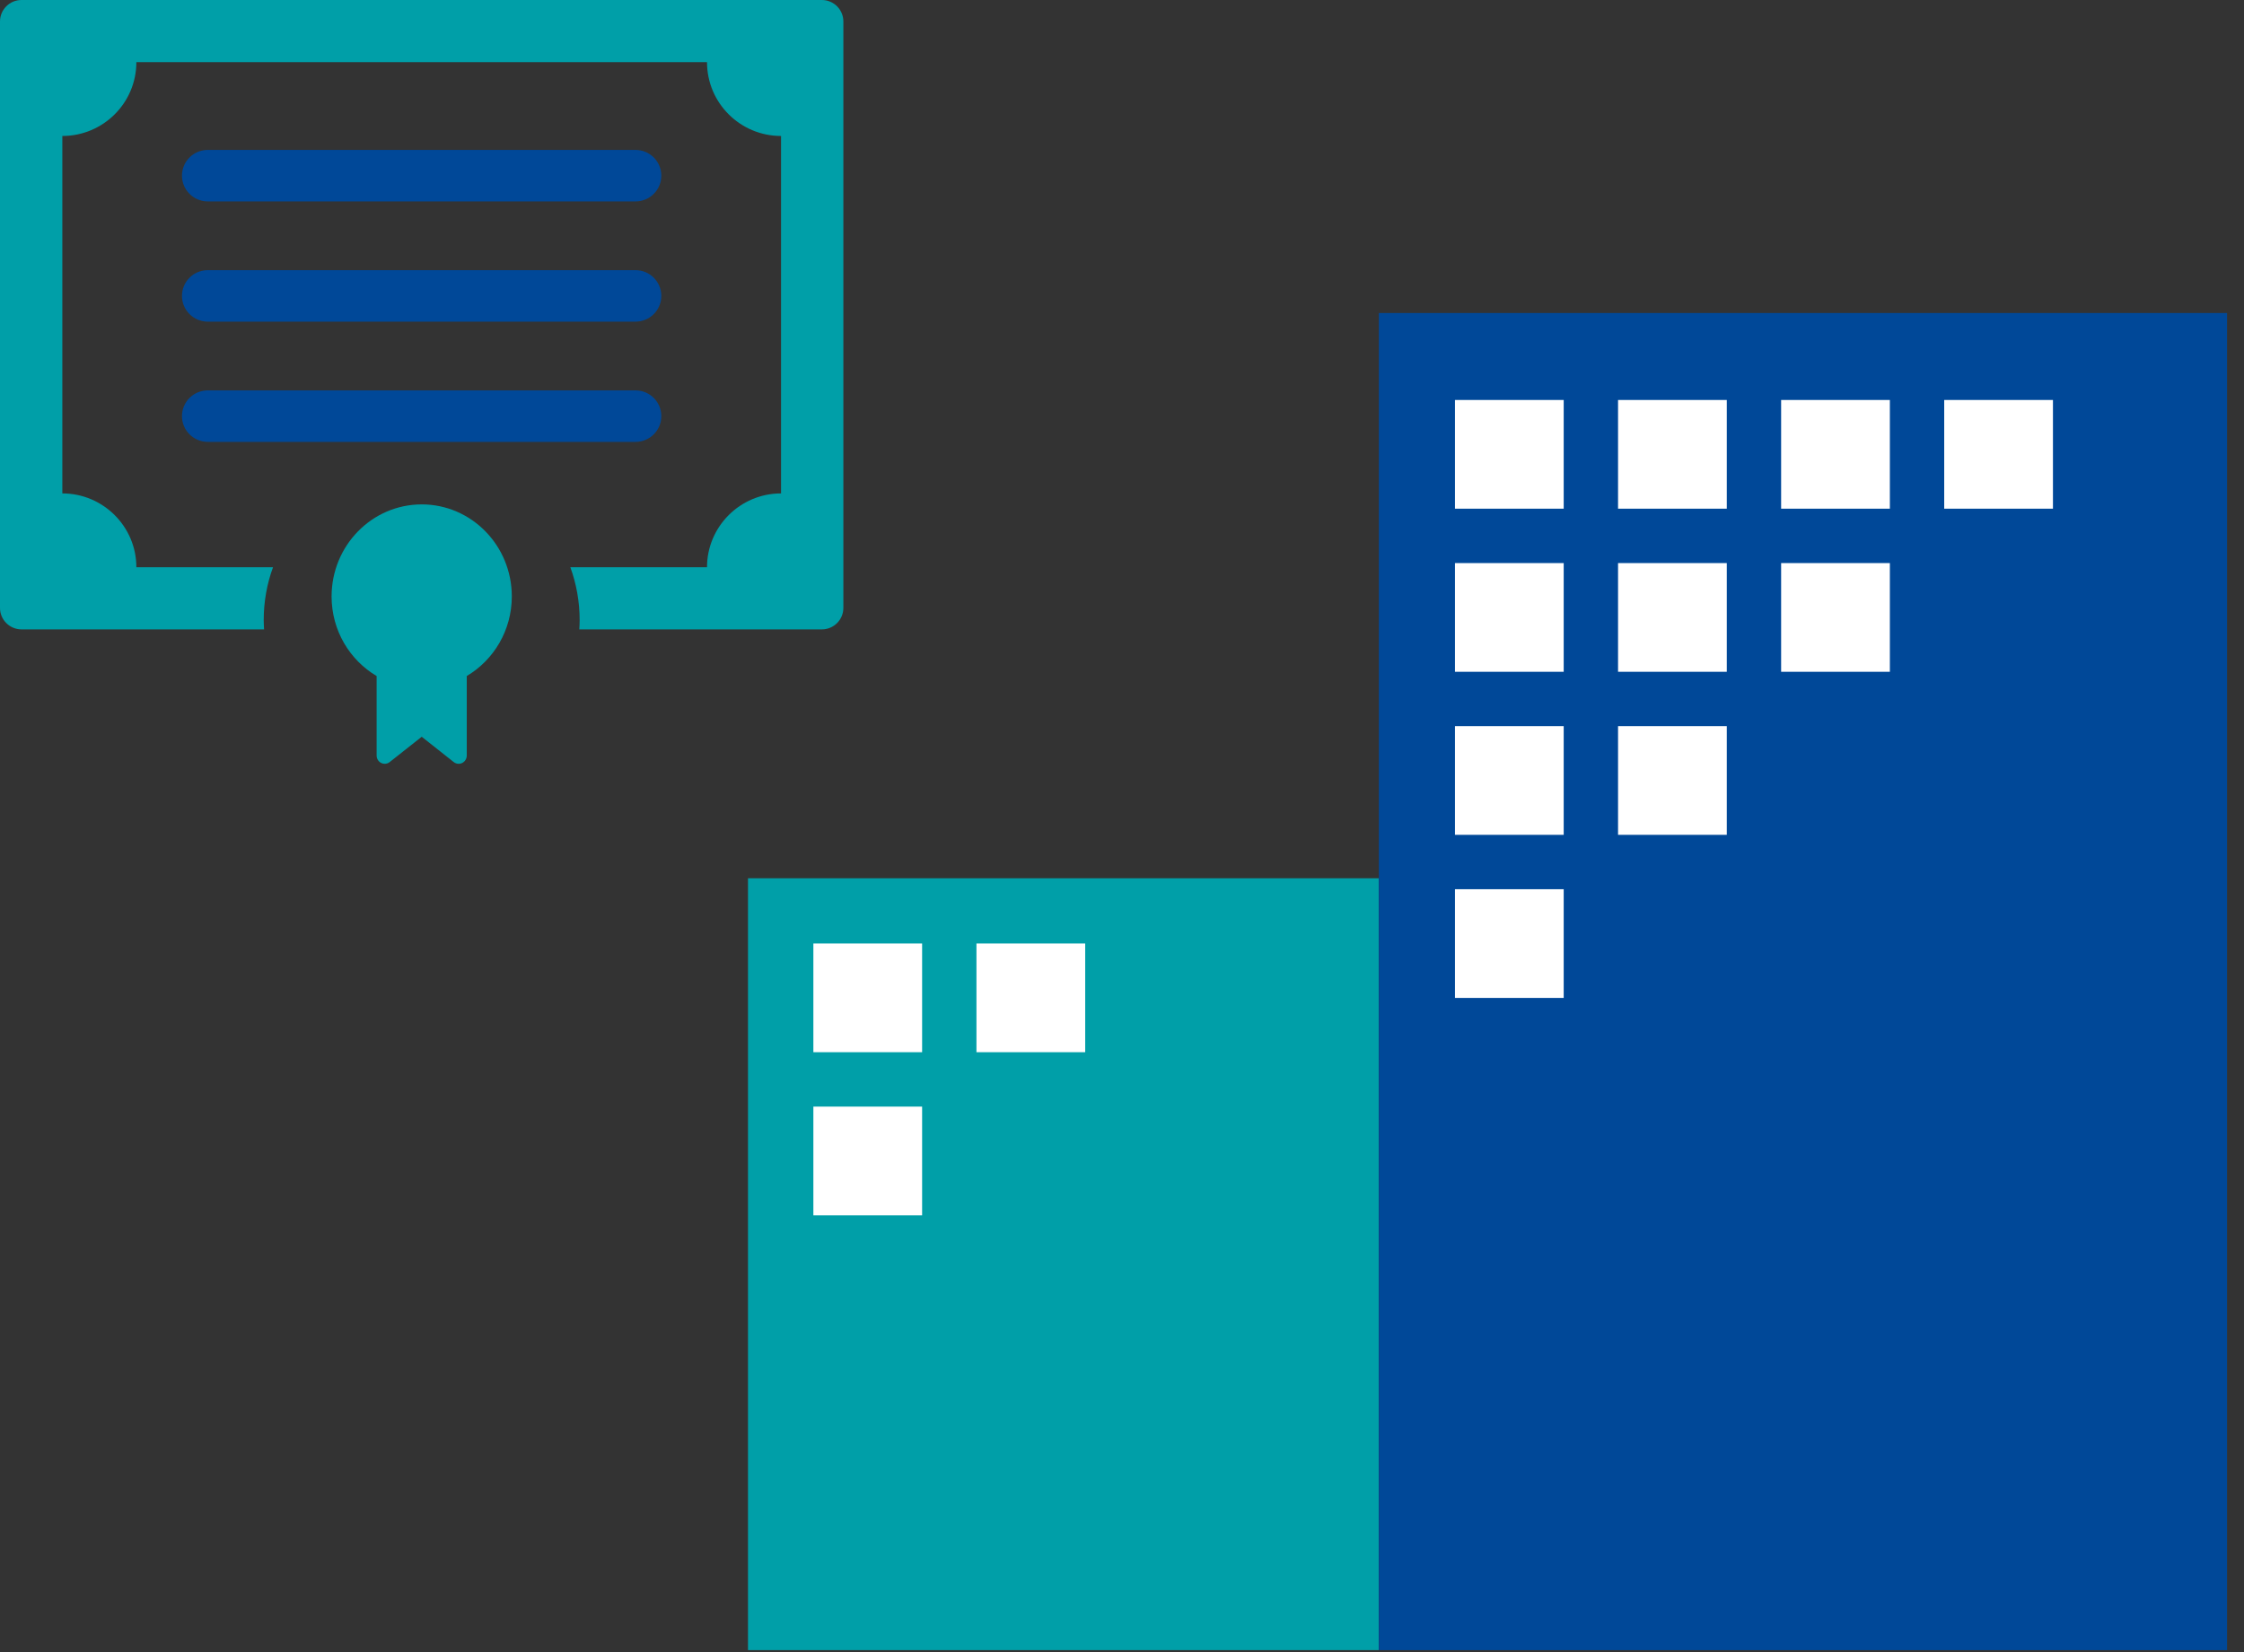 <svg width="129" height="95" viewBox="0 0 129 95" fill="none" xmlns="http://www.w3.org/2000/svg">
<rect x="0" y="0" width="129" height="95" fill="#333333" stroke="none"/>
<g clip-path="url(#clip0_4480_41755)">
<path d="M24.243 29.005C21.382 29.005 19.062 31.375 19.062 34.298C19.062 36.255 20.105 37.959 21.651 38.874V43.445C21.651 43.626 21.752 43.793 21.912 43.872C21.977 43.905 22.048 43.921 22.117 43.921C22.218 43.921 22.319 43.887 22.402 43.821L24.243 42.366L26.083 43.821C26.225 43.933 26.415 43.952 26.573 43.871C26.732 43.791 26.833 43.625 26.833 43.444V38.873C28.378 37.957 29.422 36.253 29.422 34.296C29.422 31.373 27.102 29.004 24.241 29.004L24.243 29.005Z" fill="#009FA8"/>
<path d="M47.245 0L1.238 0C0.554 0 0 0.552 0 1.235L0 34.958C0 35.638 0.554 36.192 1.238 36.192H15.181C15.171 36.014 15.16 35.837 15.16 35.658C15.16 34.593 15.348 33.565 15.695 32.618H7.839C7.839 30.279 5.928 28.373 3.583 28.373V7.819C5.928 7.819 7.839 5.924 7.839 3.574H40.644C40.644 5.924 42.555 7.819 44.9 7.819V28.373C42.555 28.373 40.644 30.277 40.644 32.618H32.787C33.133 33.567 33.322 34.593 33.322 35.658C33.322 35.837 33.313 36.014 33.302 36.192H47.245C47.927 36.192 48.482 35.64 48.482 34.958V1.235C48.482 0.554 47.929 0 47.245 0Z" fill="#009FA8"/>
<path d="M11.945 11.582H36.533C37.353 11.582 38.017 10.92 38.017 10.102C38.017 9.283 37.353 8.621 36.533 8.621H11.945C11.125 8.621 10.461 9.283 10.461 10.102C10.461 10.92 11.125 11.582 11.945 11.582Z" fill="#004898"/>
<path d="M11.945 18.496H36.533C37.353 18.496 38.017 17.834 38.017 17.016C38.017 16.198 37.353 15.535 36.533 15.535H11.945C11.125 15.535 10.461 16.198 10.461 17.016C10.461 17.834 11.125 18.496 11.945 18.496Z" fill="#004898"/>
<path d="M11.945 25.41H36.533C37.353 25.41 38.017 24.748 38.017 23.93C38.017 23.111 37.353 22.449 36.533 22.449H11.945C11.125 22.449 10.461 23.111 10.461 23.93C10.461 24.748 11.125 25.41 11.945 25.41Z" fill="#004898"/>
</g>
<rect x="43" y="50.504" width="36.257" height="44.383" fill="#009FA8"/>
<rect x="79.266" y="18" width="48.759" height="76.889" fill="#004898"/>
<rect x="83.641" y="23" width="6.251" height="6.251" fill="white"/>
<rect x="46.758" y="54.254" width="6.251" height="6.251" fill="white"/>
<rect x="83.641" y="32.379" width="6.251" height="6.251" fill="white"/>
<rect x="46.758" y="63.633" width="6.251" height="6.251" fill="white"/>
<rect x="83.641" y="41.754" width="6.251" height="6.251" fill="white"/>
<rect x="83.641" y="51.133" width="6.251" height="6.251" fill="white"/>
<rect x="93.016" y="23" width="6.251" height="6.251" fill="white"/>
<rect x="56.133" y="54.254" width="6.251" height="6.251" fill="white"/>
<rect x="93.016" y="32.379" width="6.251" height="6.251" fill="white"/>
<rect x="93.016" y="41.754" width="6.251" height="6.251" fill="white"/>
<rect x="102.391" y="23" width="6.251" height="6.251" fill="white"/>
<rect x="102.391" y="32.379" width="6.251" height="6.251" fill="white"/>
<rect x="111.766" y="23" width="6.251" height="6.251" fill="white"/>
<defs>
<clipPath id="clip0_4480_41755">
<rect width="48.48" height="47.652" fill="white"/>
</clipPath>
</defs>
</svg>
